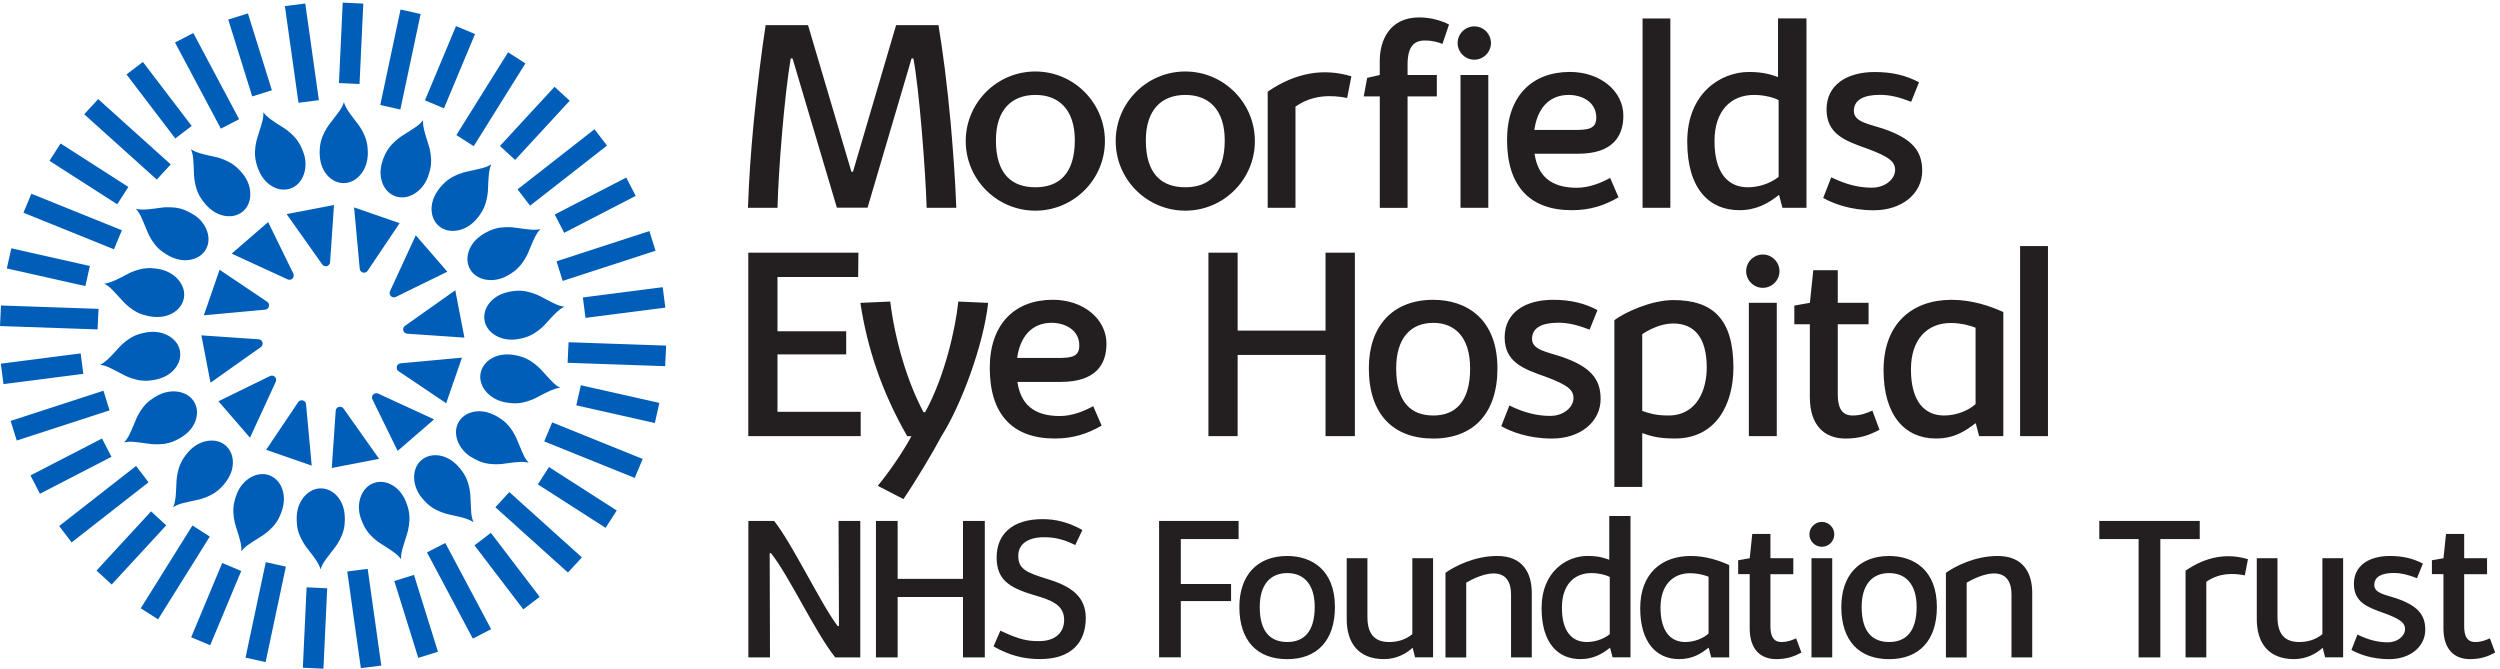 <?xml version="1.0" encoding="UTF-8" standalone="no"?>
<!DOCTYPE svg PUBLIC "-//W3C//DTD SVG 1.1//EN" "http://www.w3.org/Graphics/SVG/1.1/DTD/svg11.dtd">
<svg width="100%" height="100%" viewBox="0 0 564 151" version="1.1" xmlns="http://www.w3.org/2000/svg" xmlns:xlink="http://www.w3.org/1999/xlink" xml:space="preserve" xmlns:serif="http://www.serif.com/" style="fill-rule:evenodd;clip-rule:evenodd;stroke-linejoin:round;stroke-miterlimit:2;">
    <path d="M82.98,34.697C82.99,34.107 82.95,33.517 82.89,32.947C82.71,31.377 82.03,29.907 81.24,28.687C80.77,27.947 80.19,27.297 79.68,26.597C78.87,25.497 78.01,24.467 77.59,23.037C77.17,24.457 76.22,25.487 75.41,26.597C74.9,27.297 74.32,27.947 73.85,28.687C73.06,29.907 72.39,31.377 72.2,32.947C72,34.687 72.12,36.507 72.86,38.057C73.47,39.327 74.44,40.337 75.57,40.867C76.2,41.157 76.86,41.307 77.54,41.307C80.32,41.307 82.64,38.677 82.94,35.397C82.96,35.167 82.97,34.927 82.98,34.697ZM68.45,34.427C68.26,33.877 68.02,33.327 67.77,32.817C67.06,31.407 65.92,30.257 64.77,29.377C64.07,28.847 63.3,28.427 62.59,27.947C61.45,27.187 60.29,26.517 59.41,25.317C59.5,26.797 58.96,28.087 58.58,29.407C58.34,30.237 58.02,31.057 57.83,31.907C57.51,33.327 57.38,34.937 57.74,36.477C58.15,38.187 58.88,39.847 60.11,41.047C61.12,42.027 62.37,42.647 63.62,42.757C64.31,42.817 64.99,42.727 65.62,42.497C68.23,41.547 69.51,38.277 68.67,35.087C68.6,34.877 68.53,34.647 68.45,34.427ZM54.71,39.137C54.34,38.677 53.93,38.247 53.51,37.857C52.36,36.777 50.9,36.087 49.51,35.647C48.68,35.387 47.81,35.257 46.97,35.047C45.64,34.717 44.32,34.487 43.08,33.667C43.67,35.027 43.61,36.427 43.7,37.787C43.76,38.647 43.74,39.527 43.85,40.397C44.03,41.837 44.46,43.397 45.33,44.717C46.29,46.177 47.55,47.497 49.12,48.207C50.4,48.787 51.79,48.937 53.01,48.617C53.68,48.437 54.29,48.127 54.8,47.697C56.93,45.907 57.01,42.397 55.14,39.697C55,39.507 54.86,39.327 54.71,39.137ZM43.42,48.267C42.92,47.967 42.38,47.697 41.86,47.467C40.41,46.837 38.8,46.697 37.35,46.757C36.48,46.797 35.62,46.977 34.76,47.067C33.4,47.217 32.08,47.447 30.64,47.097C31.66,48.177 32.08,49.507 32.63,50.757C32.98,51.547 33.26,52.377 33.66,53.157C34.33,54.447 35.26,55.767 36.53,56.707C37.94,57.757 39.57,58.557 41.28,58.687C42.68,58.797 44.04,58.457 45.07,57.747C45.64,57.357 46.1,56.847 46.44,56.267C47.83,53.857 46.71,50.537 44.02,48.637C43.82,48.517 43.62,48.387 43.42,48.267ZM35.92,60.707C35.35,60.597 34.75,60.527 34.18,60.497C32.6,60.407 31.04,60.817 29.7,61.377C28.89,61.717 28.15,62.177 27.37,62.557C26.14,63.157 24.98,63.827 23.51,63.997C24.84,64.657 25.69,65.777 26.63,66.757C27.23,67.377 27.77,68.067 28.42,68.657C29.49,69.647 30.82,70.567 32.33,71.017C34.01,71.517 35.82,71.717 37.47,71.257C38.83,70.877 39.99,70.097 40.71,69.077C41.11,68.517 41.37,67.877 41.49,67.217C41.97,64.477 39.78,61.737 36.6,60.867C36.38,60.807 36.15,60.757 35.92,60.707ZM33.14,74.967C32.56,75.057 31.98,75.197 31.43,75.357C29.92,75.807 28.59,76.727 27.52,77.717C26.88,78.307 26.33,78.997 25.73,79.617C24.78,80.607 23.92,81.627 22.59,82.297C24.06,82.467 25.24,83.217 26.47,83.827C27.24,84.207 27.99,84.667 28.8,85.007C30.14,85.567 31.71,85.977 33.28,85.887C35.03,85.787 36.8,85.347 38.2,84.347C39.34,83.527 40.17,82.397 40.5,81.187C40.68,80.517 40.71,79.837 40.6,79.177C40.12,76.437 37.12,74.607 33.84,74.887C33.6,74.897 33.37,74.927 33.14,74.967ZM35.39,89.317C34.88,89.597 34.38,89.927 33.92,90.267C32.65,91.207 31.72,92.527 31.05,93.817C30.65,94.597 30.37,95.427 30.02,96.217C29.47,97.467 29.01,98.727 27.99,99.807C29.43,99.457 30.8,99.767 32.16,99.917C33.02,100.007 33.88,100.187 34.75,100.227C36.2,100.297 37.81,100.147 39.26,99.517C40.87,98.817 42.39,97.807 43.35,96.397C44.14,95.237 44.53,93.897 44.43,92.637C44.37,91.947 44.17,91.297 43.83,90.717C42.44,88.307 39,87.617 36.01,88.997C35.81,89.097 35.6,89.197 35.39,89.317ZM42.42,102.027C42.04,102.467 41.68,102.947 41.37,103.427C40.5,104.747 40.08,106.307 39.89,107.747C39.78,108.617 39.8,109.487 39.74,110.357C39.65,111.717 39.65,113.067 39.06,114.427C40.3,113.607 41.69,113.427 43.01,113.107C43.85,112.897 44.72,112.767 45.55,112.507C46.94,112.077 48.4,111.387 49.55,110.297C50.82,109.097 51.9,107.627 52.33,105.957C52.68,104.597 52.59,103.197 52.06,102.057C51.776,101.44 51.359,100.894 50.84,100.457C48.71,98.667 45.24,99.197 42.9,101.517C42.74,101.677 42.58,101.847 42.42,102.027ZM53.37,111.567C53.16,112.117 52.99,112.687 52.86,113.247C52.49,114.787 52.63,116.397 52.95,117.817C53.14,118.667 53.46,119.487 53.7,120.317C54.08,121.627 54.54,122.887 54.45,124.377C55.33,123.187 56.58,122.537 57.71,121.777C58.43,121.297 59.2,120.877 59.89,120.347C61.05,119.467 62.19,118.317 62.89,116.907C63.68,115.337 64.19,113.587 64.02,111.877C63.88,110.477 63.32,109.197 62.43,108.307C61.951,107.822 61.371,107.45 60.73,107.217C58.12,106.267 55.04,107.947 53.63,110.927C53.55,111.127 53.46,111.347 53.37,111.567ZM66.93,116.787C66.92,117.377 66.96,117.967 67.02,118.537C67.2,120.107 67.88,121.577 68.67,122.797C69.14,123.537 69.72,124.187 70.23,124.887C71.04,125.987 71.9,127.017 72.32,128.447C72.74,127.027 73.69,125.997 74.5,124.887C75.01,124.187 75.59,123.537 76.06,122.797C76.85,121.577 77.52,120.107 77.71,118.537C77.91,116.797 77.79,114.977 77.05,113.427C76.44,112.157 75.47,111.147 74.34,110.617C73.71,110.327 73.05,110.177 72.37,110.177C69.59,110.177 67.27,112.807 66.97,116.087C66.94,116.317 66.93,116.547 66.93,116.787ZM81.45,117.057C81.64,117.607 81.88,118.157 82.13,118.667C82.84,120.077 83.98,121.227 85.13,122.107C85.83,122.637 86.6,123.057 87.31,123.537C88.45,124.297 89.61,124.967 90.49,126.167C90.4,124.687 90.94,123.397 91.32,122.077C91.56,121.247 91.88,120.427 92.07,119.577C92.39,118.157 92.52,116.547 92.16,115.007C91.75,113.297 91.02,111.637 89.79,110.437C88.78,109.457 87.53,108.837 86.28,108.727C85.59,108.667 84.91,108.757 84.28,108.987C81.67,109.937 80.39,113.207 81.23,116.397C81.3,116.607 81.37,116.827 81.45,117.057ZM95.19,112.337C95.56,112.797 95.97,113.227 96.39,113.617C97.54,114.697 99,115.387 100.39,115.827C101.22,116.087 102.09,116.217 102.93,116.427C104.26,116.757 105.58,116.987 106.82,117.807C106.23,116.447 106.29,115.047 106.2,113.687C106.14,112.827 106.16,111.947 106.05,111.077C105.87,109.637 105.44,108.077 104.57,106.757C103.61,105.297 102.35,103.977 100.78,103.267C99.5,102.687 98.11,102.537 96.89,102.857C96.22,103.037 95.61,103.347 95.1,103.777C92.97,105.567 92.89,109.077 94.76,111.777C94.9,111.967 95.04,112.157 95.19,112.337ZM106.49,103.217C106.99,103.517 107.53,103.787 108.05,104.017C109.5,104.647 111.11,104.787 112.56,104.727C113.43,104.687 114.29,104.507 115.15,104.417C116.51,104.267 117.83,104.037 119.27,104.387C118.25,103.307 117.83,101.977 117.28,100.727C116.93,99.937 116.65,99.107 116.25,98.327C115.58,97.037 114.65,95.717 113.38,94.777C111.97,93.727 110.34,92.927 108.63,92.797C107.23,92.687 105.87,93.027 104.84,93.737C104.27,94.127 103.81,94.637 103.47,95.217C102.08,97.627 103.2,100.947 105.89,102.847C106.09,102.967 106.28,103.087 106.49,103.217ZM113.98,90.767C114.55,90.877 115.15,90.947 115.72,90.977C117.3,91.067 118.86,90.657 120.2,90.097C121.01,89.757 121.75,89.297 122.53,88.917C123.76,88.317 124.92,87.647 126.39,87.477C125.06,86.817 124.21,85.697 123.27,84.717C122.67,84.097 122.13,83.407 121.48,82.817C120.41,81.827 119.08,80.907 117.57,80.457C115.89,79.957 114.08,79.757 112.43,80.217C111.07,80.597 109.91,81.377 109.19,82.397C108.79,82.957 108.53,83.597 108.41,84.257C107.93,86.997 110.12,89.737 113.3,90.607C113.52,90.677 113.75,90.727 113.98,90.767ZM116.77,76.517C117.348,76.424 117.919,76.293 118.48,76.127C119.99,75.677 121.32,74.757 122.39,73.767C123.03,73.177 123.58,72.487 124.18,71.867C125.13,70.877 125.99,69.857 127.32,69.187C125.85,69.017 124.67,68.267 123.44,67.657C122.67,67.277 121.92,66.817 121.11,66.477C119.77,65.917 118.2,65.507 116.63,65.597C114.88,65.697 113.11,66.137 111.71,67.137C110.57,67.957 109.74,69.087 109.41,70.297C109.23,70.967 109.2,71.647 109.31,72.307C109.79,75.047 112.79,76.877 116.07,76.597C116.3,76.577 116.53,76.547 116.77,76.517ZM114.51,62.167C115.02,61.887 115.52,61.557 115.98,61.217C117.25,60.277 118.18,58.957 118.85,57.667C119.25,56.887 119.53,56.057 119.88,55.267C120.43,54.017 120.89,52.757 121.91,51.677C120.47,52.027 119.1,51.717 117.74,51.567C116.88,51.477 116.02,51.297 115.15,51.257C113.7,51.187 112.09,51.337 110.64,51.967C109.03,52.667 107.51,53.677 106.55,55.087C105.76,56.247 105.37,57.587 105.47,58.847C105.53,59.537 105.73,60.187 106.07,60.767C107.46,63.177 110.9,63.867 113.89,62.487C114.09,62.387 114.3,62.277 114.51,62.167ZM107.48,49.457C107.86,49.017 108.22,48.537 108.53,48.057C109.4,46.737 109.82,45.177 110.01,43.737C110.12,42.867 110.1,41.997 110.16,41.127C110.25,39.767 110.25,38.417 110.84,37.057C109.6,37.877 108.21,38.057 106.89,38.377C106.05,38.587 105.18,38.717 104.35,38.977C102.96,39.407 101.5,40.097 100.35,41.187C99.08,42.387 98,43.857 97.57,45.527C97.22,46.887 97.31,48.287 97.84,49.427C98.13,50.057 98.55,50.597 99.06,51.027C101.19,52.817 104.66,52.287 107,49.967C107.17,49.807 107.33,49.637 107.48,49.457ZM96.53,39.917C96.74,39.367 96.91,38.797 97.04,38.237C97.41,36.697 97.27,35.087 96.95,33.667C96.76,32.817 96.44,31.997 96.2,31.167C95.82,29.857 95.36,28.597 95.45,27.107C94.57,28.297 93.32,28.947 92.19,29.707C91.47,30.187 90.7,30.607 90.01,31.137C88.85,32.017 87.71,33.167 87.01,34.577C86.22,36.147 85.71,37.897 85.88,39.607C86.02,41.007 86.58,42.287 87.47,43.177C87.96,43.667 88.53,44.037 89.17,44.267C91.78,45.217 94.86,43.537 96.27,40.557C96.35,40.347 96.44,40.137 96.53,39.917ZM72.72,59.687L64.67,48.307L75.35,46.247L74.47,59.097C74.46,60.027 73.29,60.417 72.72,59.687ZM64.93,63.047L52.27,57.217L60.49,50.097L66.15,61.667C66.6,62.467 65.78,63.397 64.93,63.047ZM59.86,69.857L45.98,71.137L49.54,60.857L60.23,68.047C61.02,68.517 60.77,69.727 59.86,69.857ZM58.87,78.287L47.49,86.337L45.43,75.657L58.28,76.537C59.21,76.547 59.6,77.717 58.87,78.287ZM62.23,86.087L56.4,98.747L49.28,90.527L60.85,84.867C61.66,84.407 62.58,85.227 62.23,86.087ZM69.04,91.157L70.32,105.037L60.04,101.477L67.23,90.787C67.7,89.987 68.92,90.237 69.04,91.157ZM77.48,92.137L85.53,103.517L74.85,105.577L75.73,92.727C75.73,91.807 76.91,91.407 77.48,92.137ZM85.27,88.777L97.93,94.607L89.71,101.727L84.05,90.157C83.59,89.357 84.41,88.427 85.27,88.777ZM90.34,81.967L104.22,80.687L100.66,90.967L89.97,83.777C89.18,83.307 89.42,82.097 90.34,81.967ZM91.33,73.537L102.71,65.487L104.77,76.167L91.92,75.287C90.99,75.277 90.6,74.107 91.33,73.537ZM87.97,65.737L93.8,53.077L100.92,61.297L89.35,66.957C88.54,67.417 87.61,66.597 87.97,65.737ZM81.16,60.667L79.88,46.787L90.16,50.347L82.97,61.037C82.49,61.837 81.28,61.587 81.16,60.667ZM77.315,0.593L81.96,0.81L81.112,18.95L76.467,18.733L77.315,0.593ZM51.492,4.414L55.932,3.03L61.338,20.367L56.898,21.751L51.492,4.414ZM28.538,16.793L32.236,13.974L43.247,28.416L39.548,31.236L28.538,16.793ZM11.162,36.28L13.672,32.366L28.958,42.171L26.447,46.085L11.162,36.28ZM1.54,60.553L2.561,56.017L20.278,60.003L19.257,64.54L1.54,60.553ZM0.782,86.656L0.19,82.044L18.2,79.73L18.793,84.34L0.782,86.657L0.782,86.656ZM9.012,111.393L6.878,107.261L23.013,98.926L25.147,103.058L9.012,111.393ZM25.193,131.868L21.774,128.716L34.085,115.365L37.505,118.517L25.193,131.868ZM47.42,145.563L43.13,143.77L50.133,127.014L54.423,128.807L47.421,145.563L47.42,145.563ZM72.966,150.857L68.322,150.64L69.169,132.5L73.814,132.717L72.967,150.857L72.966,150.857ZM98.802,147.031L94.363,148.415L88.956,131.078L93.396,129.694L98.802,147.031ZM121.754,134.652L118.056,137.471L107.045,123.029L110.744,120.209L121.754,134.652ZM139.136,115.166L136.625,119.08L121.34,109.275L123.851,105.361L139.136,115.166ZM148.754,90.895L147.733,95.432L130.016,91.445L131.037,86.909L148.754,90.895ZM149.508,64.79L150.1,69.402L132.089,71.715L131.497,67.105L149.508,64.79ZM141.284,40.061L143.418,44.193L127.283,52.528L125.149,48.396L141.284,40.061ZM125.104,19.58L128.523,22.732L116.212,36.082L112.793,32.931L125.104,19.58ZM102.874,5.886L107.165,7.679L100.162,24.435L95.871,22.642L102.874,5.886ZM71.94,22.597L67.34,23.187L64.27,1.377L68.87,0.787L71.94,22.597ZM53.95,26.897L49.83,29.027L39.48,9.587L43.61,7.457L53.95,26.897ZM38.52,37.087L35.37,40.507L19,25.777L22.15,22.357L38.52,37.087ZM27.5,51.947L25.71,56.237L5.29,47.987L7.08,43.707L27.5,51.947ZM22.23,69.677L22.01,74.317L0,73.557L0.22,68.917L22.23,69.677ZM23.34,88.147L24.72,92.577L3.78,99.387L2.4,94.957L23.34,88.147ZM30.7,105.117L33.51,108.807L16.16,122.367L13.35,118.677L30.7,105.117ZM43.42,118.547L47.33,121.047L35.66,139.727L31.75,137.227L43.42,118.547ZM59.96,126.817L64.49,127.837L59.92,149.377L55.39,148.357L59.96,126.817ZM78.34,128.927L82.95,128.337L86.02,150.147L81.41,150.737L78.34,128.927ZM96.33,124.627L100.46,122.497L110.8,141.937L106.67,144.067L96.33,124.627ZM111.76,114.437L114.91,111.017L131.28,125.747L128.13,129.167L111.76,114.437ZM122.78,99.577L124.57,95.287L144.99,103.537L143.2,107.817L122.78,99.577ZM128.05,81.847L128.27,77.207L150.28,77.967L150.06,82.607L128.05,81.847ZM126.94,63.377L125.56,58.947L146.5,52.137L147.89,56.567L126.94,63.377ZM119.58,46.407L116.77,42.717L134.12,29.157L136.94,32.847L119.58,46.407ZM106.87,32.977L102.96,30.467L114.62,11.797L118.53,14.297L106.87,32.977ZM90.32,24.707L85.79,23.687L90.36,2.147L94.89,3.167L90.32,24.707Z" style="fill:rgb(0,94,184);"/>
    <path d="M168.83,148.307L168.83,117.517L174.63,117.517C178.62,122.417 185.38,136.597 188.98,141.237L189.27,141.237L189.18,117.517L194.08,117.517L194.08,148.307L188.43,148.307C183.84,142.567 178.08,129.997 173.93,124.787L173.64,124.787L173.71,148.307L168.83,148.307ZM197.61,148.307L197.61,117.517L202.51,117.517L202.51,130.587L217.25,130.587L217.25,117.517L222.17,117.517L222.17,148.307L217.25,148.307L217.25,134.677L202.51,134.677L202.51,148.307L197.61,148.307ZM225.68,142.277C230.03,144.327 231.81,144.637 234.4,144.637C238.28,144.637 240.07,142.517 240.07,139.867C240.07,137.197 238.37,135.737 234.31,134.567C228.24,132.797 224.84,131.257 224.84,125.757C224.84,120.547 228.35,117.117 235.19,117.117C238.17,117.117 241.02,117.797 244.19,119.567L242.58,122.967C239.87,121.617 237.83,121.197 235.52,121.197C231.9,121.197 229.72,122.767 229.72,125.347C229.72,128.347 231.42,129.127 236.36,130.647C241.83,132.307 244.95,134.687 244.95,139.437C244.95,144.937 241.68,148.687 234.67,148.687C230.85,148.687 227.74,147.847 224.14,145.837L225.68,142.277ZM261.49,148.297L261.49,117.527L279.43,117.527L279.43,121.617L266.39,121.617L266.39,131.757L277.73,131.757L277.73,135.597L266.39,135.597L266.39,148.297L261.49,148.297ZM290.42,144.837C294.13,144.837 296.6,142.537 296.6,136.927C296.6,131.647 294,129.287 290.42,129.287C286.71,129.287 284.2,131.737 284.2,136.927C284.19,142.677 286.73,144.837 290.42,144.837ZM290.39,125.427C295.95,125.427 301.16,128.587 301.16,136.937C301.16,144.537 297.1,148.707 290.39,148.707C283.7,148.707 279.6,144.647 279.6,136.917C279.6,129.867 283.57,125.427 290.39,125.427ZM303.81,125.937L308.49,125.937L308.49,139.207C308.49,143.577 310.63,144.837 313.39,144.837C315.51,144.837 317.21,144.217 318.62,143.067L318.62,125.927L323.3,125.927L323.3,148.297L319.24,148.297L318.69,146.137C317.32,147.397 315.09,148.697 312.25,148.697C306.4,148.697 303.82,144.987 303.82,139.687L303.82,125.937L303.81,125.937ZM326.11,129.207C328.12,127.797 332.6,125.427 337.76,125.427C343.63,125.427 345.57,129.357 345.57,133.777L345.57,148.307L340.89,148.307L340.89,134.067C340.89,131.927 340.18,129.367 336.96,129.367C334.73,129.367 332.1,130.667 330.78,131.447L330.78,148.317L326.1,148.317L326.1,129.207L326.11,129.207ZM357.97,144.837C359.65,144.837 361.59,144.307 363.16,143.087L363.16,130.167C362.25,129.677 360.64,129.287 359.01,129.287C355.19,129.287 352.37,131.867 352.37,137.087C352.36,142.477 354.66,144.837 357.97,144.837ZM363.8,148.307L363.23,146.117C361.44,147.557 359.41,148.697 356.54,148.697C351.6,148.697 347.78,145.257 347.78,137.147C347.78,128.977 353.43,125.417 358.15,125.417C360.8,125.417 361.99,125.927 363.05,126.277L363.05,116.407L367.84,116.407L367.84,148.297L363.8,148.297L363.8,148.307ZM380.18,144.837C382.28,144.837 384.29,143.997 385.45,142.917L385.45,130.107C384.92,129.887 383.24,129.317 381.3,129.317C377.33,129.317 374.61,132.057 374.61,137.087C374.62,142.477 376.92,144.837 380.18,144.837ZM381.44,125.427C384.88,125.427 387.93,126.487 390.11,127.477L390.11,148.307L386.05,148.307L385.48,146.117C383.76,147.417 381.95,148.697 378.79,148.697C373.67,148.697 370.03,144.897 370.03,137.207C370.03,129.447 374.8,125.427 381.44,125.427ZM392.14,126.397L394.74,125.937L395.31,120.457L399.41,120.457L399.41,125.937L404.57,125.937L404.57,129.537L399.41,129.537L399.41,141.307C399.41,143.427 400.03,144.837 401.88,144.837C403.38,144.837 404.26,144.397 405.21,144.017L406.4,147.217C404.75,148.097 403.18,148.697 400.71,148.697C397.18,148.697 394.73,146.507 394.73,141.737L394.73,129.527L392.13,129.527L392.13,126.397L392.14,126.397ZM426.21,144.837C429.92,144.837 432.39,142.537 432.39,136.927C432.39,131.647 429.79,129.287 426.21,129.287C422.5,129.287 419.99,131.737 419.99,136.927C419.99,142.677 422.52,144.837 426.21,144.837ZM426.19,125.427C431.75,125.427 436.96,128.587 436.96,136.937C436.96,144.537 432.9,148.707 426.19,148.707C419.5,148.707 415.4,144.647 415.4,136.917C415.4,129.867 419.37,125.427 426.19,125.427ZM439.01,129.207C441.02,127.797 445.5,125.427 450.66,125.427C456.53,125.427 458.47,129.357 458.47,133.777L458.47,148.307L453.79,148.307L453.79,134.067C453.79,131.927 453.08,129.367 449.86,129.367C447.63,129.367 445,130.667 443.68,131.447L443.68,148.317L439,148.317L439,129.207L439.01,129.207ZM473.6,121.607L473.6,117.517L496.26,117.517L496.26,121.607L487.37,121.607L487.37,148.307L482.47,148.307L482.47,121.607L473.6,121.607Z" style="fill:rgb(35,31,32);"/>
    <path d="M493.06,128.737C497.83,125.467 502.55,124.767 507.14,126.157L506.43,129.797C503.67,129.267 500.63,129.247 497.74,131.257L497.74,148.307L493.06,148.307L493.06,128.737ZM509.12,125.937L513.8,125.937L513.8,139.207C513.8,143.577 515.94,144.837 518.7,144.837C520.82,144.837 522.52,144.217 523.93,143.067L523.93,125.927L528.61,125.927L528.61,148.297L524.55,148.297L524,146.137C522.63,147.397 520.4,148.697 517.56,148.697C511.71,148.697 509.13,144.987 509.13,139.687L509.13,125.937L509.12,125.937ZM531.84,143.157C534.49,144.457 536.65,144.907 538.7,144.907C540.95,144.907 542.58,143.427 542.58,141.927C542.58,140.557 541.65,139.717 537.81,138.307C534.1,137.007 531.04,135.857 531.04,131.727C531.04,127.557 534.5,125.427 539.16,125.427C542.16,125.427 544.46,126.027 546.6,127.147L545.28,130.437C543.18,129.617 541.64,129.267 540.05,129.267C537.29,129.267 535.64,130.107 535.64,131.987C535.64,133.847 538.18,134.177 540.5,134.947C545.38,136.607 547.14,138.637 547.14,142.057C547.14,145.897 543.74,148.707 539,148.707C535.01,148.707 532.09,147.537 530.48,146.627L531.84,143.157ZM548.65,126.397L551.25,125.937L551.82,120.457L555.92,120.457L555.92,125.937L561.08,125.937L561.08,129.537L555.92,129.537L555.92,141.307C555.92,143.427 556.54,144.837 558.39,144.837C559.89,144.837 560.77,144.397 561.72,144.017L562.91,147.217C561.26,148.097 559.69,148.697 557.22,148.697C553.69,148.697 551.24,146.507 551.24,141.737L551.24,129.527L548.64,129.527L548.64,126.397L548.65,126.397ZM408.67,148.307L413.35,148.307L413.35,125.937L408.67,125.937L408.67,148.307ZM411.01,117.737C412.552,117.737 413.82,119.005 413.82,120.547C413.82,122.089 412.552,123.357 411.01,123.357C409.468,123.357 408.2,122.089 408.2,120.547C408.2,119.005 409.468,117.737 411.01,117.737ZM168.81,98.397L168.81,57.007L193.66,57.007L193.6,62.497L175.4,62.497L175.4,74.727L190.9,74.727L190.9,79.957L175.4,79.957L175.4,92.907L194.17,92.907L194.17,98.397L168.81,98.397ZM198.02,109.597C200.37,106.777 203.48,102.347 205.62,98.407L204.67,98.407C198.79,88.167 195.61,78.247 194.1,68.327L200.84,68.027C201.88,76.667 204.7,86.197 208.35,92.997L208.71,92.997C213.13,84.947 215.57,74.137 216.19,68.027L222.93,68.327C221.86,77.887 216.87,91.337 212.39,98.407C210.55,101.907 206.42,108.797 203.81,112.597L198.02,109.597ZM229.47,80.757L238.32,80.757C241.53,80.757 243.49,80.607 243.49,77.967C243.49,74.287 240.08,72.827 237.25,72.827C232.62,72.827 230.09,76.157 229.47,80.757ZM229.53,86.167C230.24,91.037 233.09,93.857 239.06,93.857C241.91,93.857 244.49,92.787 246.63,91.627L248.53,96.017C245.29,97.887 242.09,98.927 237.93,98.927C228.43,98.927 223.29,93.467 223.29,83.007C223.29,73.057 228.99,67.627 237.51,67.627C244.46,67.627 249.62,71.997 249.62,77.547C249.62,82.147 247.27,86.157 239.32,86.157L229.53,86.157L229.53,86.167ZM272.62,98.397L272.62,57.007L279.21,57.007L279.21,74.587L299.04,74.587L299.04,57.007L305.66,57.007L305.66,98.397L299.04,98.397L299.04,80.077L279.21,80.077L279.21,98.397L272.62,98.397ZM323.35,93.737C328.34,93.737 331.66,90.647 331.66,83.107C331.66,76.007 328.16,72.837 323.35,72.837C318.36,72.837 314.98,76.137 314.98,83.107C314.98,90.827 318.4,93.737 323.35,93.737ZM323.33,67.637C330.81,67.637 337.82,71.887 337.82,83.107C337.82,93.317 332.36,98.937 323.33,98.937C314.33,98.937 308.81,93.477 308.81,83.077C308.81,73.607 314.15,67.637 323.33,67.637ZM340.52,91.477C344.08,93.227 346.99,93.827 349.75,93.827C352.78,93.827 354.98,91.837 354.98,89.817C354.98,87.977 353.73,86.847 348.57,84.947C343.58,83.197 339.45,81.647 339.45,76.097C339.45,70.487 344.11,67.637 350.38,67.637C354.42,67.637 357.51,68.437 360.39,69.957L358.61,74.377C355.79,73.277 353.71,72.807 351.57,72.807C347.86,72.807 345.63,73.937 345.63,76.457C345.63,78.947 349.04,79.397 352.16,80.437C358.72,82.667 361.1,85.397 361.1,89.997C361.1,95.167 356.53,98.937 350.14,98.937C344.77,98.937 340.85,97.367 338.68,96.147L340.52,91.477ZM370.49,92.697C371.86,93.177 373.46,93.737 376.37,93.737C382.93,93.737 385.04,87.827 385.04,82.927C385.04,75.917 382.07,72.977 377.44,72.977C374.59,72.977 371.77,74.517 370.49,75.387L370.49,92.697ZM364.19,72.237C366.42,70.547 372.42,67.697 377.52,67.697C386.28,67.697 391.06,71.827 391.06,82.927C391.06,91.097 387.23,98.927 377.88,98.927C373.84,98.927 372.15,98.277 370.49,97.707L370.49,109.857L364.2,109.857L364.2,72.237L364.19,72.237ZM404.81,68.937L408.31,68.317L409.08,60.957L414.6,60.957L414.6,68.317L421.55,68.317L421.55,73.157L414.6,73.157L414.6,88.987C414.6,91.837 415.43,93.737 417.93,93.737C419.95,93.737 421.14,93.147 422.41,92.637L424.01,96.947C421.78,98.137 419.67,98.937 416.35,98.937C411.6,98.937 408.3,95.997 408.3,89.587L408.3,73.157L404.8,73.157L404.8,68.937L404.81,68.937ZM438.59,93.737C441.41,93.737 444.11,92.607 445.69,91.157L445.69,73.937C444.98,73.637 442.72,72.867 440.11,72.867C434.77,72.867 431.11,76.547 431.11,83.317C431.1,90.557 434.19,93.737 438.59,93.737ZM440.28,67.637C444.91,67.637 449.01,69.067 451.95,70.397L451.95,98.397L446.49,98.397L445.72,95.457C443.4,97.207 440.97,98.927 436.72,98.927C429.83,98.927 424.93,93.817 424.93,83.487C424.93,73.037 431.34,67.637 440.28,67.637ZM455.73,98.397L462.02,98.397L462.02,55.517L455.73,55.517L455.73,98.397ZM394.54,98.397L400.84,98.397L400.84,68.317L394.54,68.317L394.54,98.397ZM397.69,57.417C397.69,57.417 397.69,57.417 397.691,57.417C399.753,57.417 401.451,59.114 401.451,61.177C401.451,63.239 399.753,64.937 397.691,64.937C397.691,64.937 397.691,64.937 397.691,64.937C395.628,64.937 393.931,63.24 393.931,61.177C393.931,59.115 395.628,57.417 397.69,57.417ZM168.74,46.887C168.95,40.407 169.42,34.107 169.98,28.157C170.78,19.817 171.87,11.147 172.73,5.667L182.29,5.667L192.08,38.747L192.43,38.747L202.16,5.667L211.72,5.667C212.67,11.467 213.64,18.627 214.5,28.037C215.12,35.287 215.51,40.787 215.74,46.887L209.05,46.887C208.81,38.607 207.36,19.967 206.06,13.187L205.65,13.187L195.72,46.857L188.8,46.857L178.8,13.187L178.39,13.187C176.97,21.467 175.64,37.987 175.4,46.887L168.74,46.887ZM285.99,20.677C292.38,16.297 298.71,15.347 304.87,17.217L303.92,22.097C300.22,21.387 296.14,21.357 292.26,24.047L292.26,46.887L285.99,46.887L285.99,20.677ZM308.43,17.567L311.27,16.917L311.27,13.777C311.27,9.127 313.46,3.927 320.18,3.927C322.9,3.927 325.27,4.697 326.9,5.527L325.42,9.907C324.59,9.577 323.32,9.137 321.43,9.137C319.03,9.137 317.55,10.497 317.55,14.497L317.55,16.927L324.15,16.927L324.15,21.747L317.55,21.747L317.55,46.897L311.28,46.897L311.28,21.747L307.66,21.747L308.43,17.567ZM329.49,46.887L335.76,46.887L335.76,16.917L329.49,16.917L329.49,46.887ZM346.15,29.317L354.97,29.317C358.17,29.317 360.12,29.167 360.12,26.537C360.12,22.867 356.72,21.417 353.91,21.417C349.28,21.417 346.77,24.727 346.15,29.317ZM346.2,34.697C346.91,39.547 349.75,42.357 355.7,42.357C358.54,42.357 361.11,41.297 363.25,40.137L365.14,44.517C361.91,46.377 358.72,47.417 354.58,47.417C345.11,47.417 339.99,41.977 339.99,31.557C339.99,21.647 345.67,16.227 354.16,16.227C361.08,16.227 366.23,20.577 366.23,26.107C366.23,30.697 363.89,34.687 355.96,34.687L346.2,34.687L346.2,34.697ZM370.56,46.887L376.83,46.887L376.83,4.167L370.56,4.167L370.56,46.887ZM394.31,42.247C396.56,42.247 399.16,41.537 401.26,39.907L401.26,22.597C400.05,21.947 397.89,21.417 395.7,21.417C390.58,21.417 386.79,24.877 386.79,31.857C386.8,39.077 389.87,42.247 394.31,42.247ZM402.12,46.887L401.35,43.957C398.95,45.877 396.23,47.417 392.39,47.417C385.76,47.417 380.64,42.797 380.64,31.947C380.64,20.997 388.21,16.237 394.55,16.237C398.1,16.237 399.7,16.917 401.12,17.387L401.12,4.157L407.54,4.157L407.54,46.877L402.12,46.877L402.12,46.887ZM413.13,39.997C416.68,41.747 419.58,42.337 422.33,42.337C425.35,42.337 427.54,40.357 427.54,38.347C427.54,36.517 426.3,35.387 421.15,33.497C416.18,31.747 412.07,30.217 412.07,24.677C412.07,19.087 416.72,16.247 422.96,16.247C426.98,16.247 430.06,17.047 432.93,18.557L431.16,22.967C428.35,21.877 426.28,21.397 424.15,21.397C420.45,21.397 418.23,22.517 418.23,25.037C418.23,27.527 421.63,27.967 424.74,28.997C431.28,31.217 433.65,33.937 433.65,38.527C433.65,43.677 429.09,47.437 422.73,47.437C417.37,47.437 413.47,45.867 411.31,44.657L413.13,39.997ZM233.61,42.247C228.32,42.247 224.68,39.347 224.68,31.657C224.68,24.707 228.29,21.417 233.61,21.417C238.74,21.417 242.48,24.587 242.48,31.657C242.47,39.167 238.93,42.247 233.61,42.247ZM233.57,16.127C224.91,16.127 217.87,23.167 217.87,31.827C217.87,40.487 224.91,47.527 233.57,47.527C242.23,47.527 249.27,40.487 249.27,31.827C249.27,23.167 242.23,16.127 233.57,16.127ZM267.43,42.247C262.14,42.247 258.5,39.347 258.5,31.657C258.5,24.707 262.11,21.417 267.43,21.417C272.56,21.417 276.3,24.587 276.3,31.657C276.3,39.167 272.76,42.247 267.43,42.247ZM267.4,16.127C258.74,16.127 251.7,23.167 251.7,31.827C251.7,40.487 258.74,47.527 267.4,47.527C276.06,47.527 283.1,40.487 283.1,31.827C283.1,23.167 276.06,16.127 267.4,16.127ZM332.6,5.947C332.6,5.947 332.6,5.947 332.601,5.947C334.663,5.947 336.361,7.644 336.361,9.707C336.361,11.769 334.663,13.467 332.601,13.467C332.601,13.467 332.601,13.467 332.601,13.467C330.538,13.467 328.841,11.77 328.841,9.707C328.841,7.645 330.538,5.947 332.6,5.947Z" style="fill:rgb(35,31,32);"/>
</svg>

